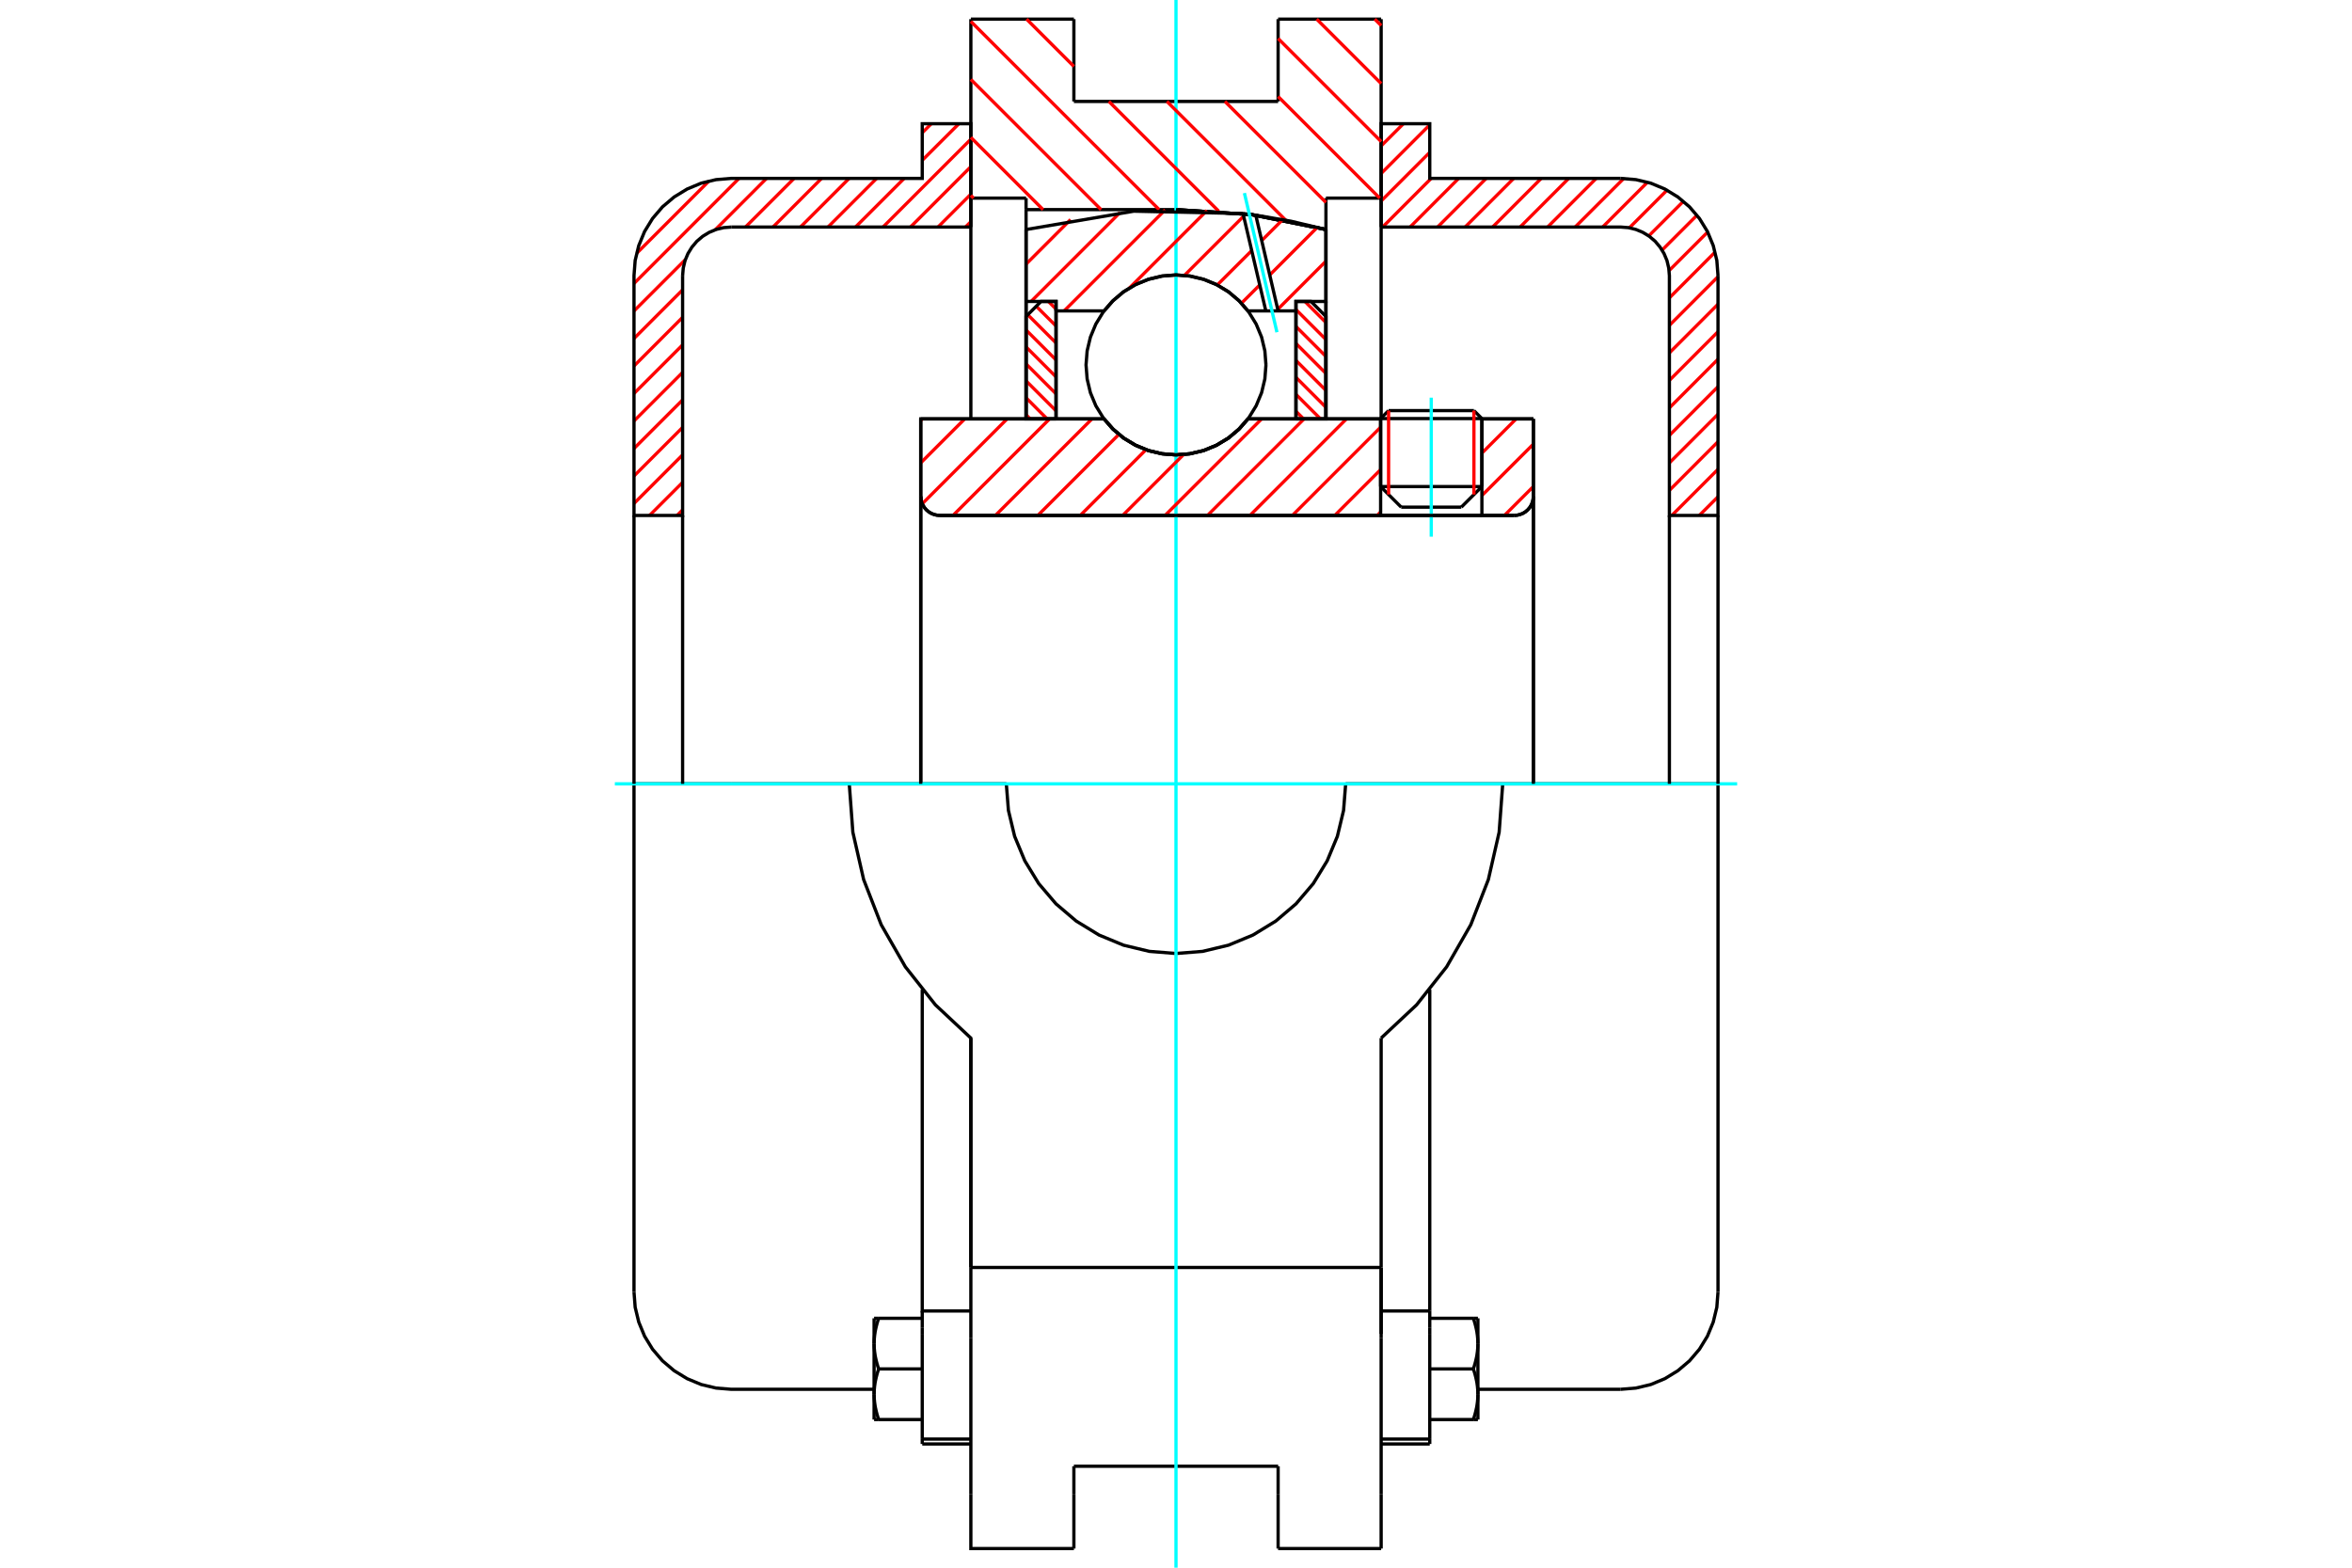 <?xml version="1.0" standalone="no"?>
<!DOCTYPE svg PUBLIC "-//W3C//DTD SVG 1.1//EN"
	"http://www.w3.org/Graphics/SVG/1.1/DTD/svg11.dtd">
<svg xmlns="http://www.w3.org/2000/svg" height="100%" width="100%" viewBox="0 0 36000 24000">
	<rect x="-1800" y="-1200" width="39600" height="26400" style="fill:#FFF"/>
	<g style="fill:none; fill-rule:evenodd" transform="matrix(1 0 0 1 0 0)">
		<g style="fill:none; stroke:#000; stroke-width:50; shape-rendering:geometricPrecision">
			<line x1="22682" y1="6408" x2="21132" y2="6408"/>
			<line x1="21254" y1="6286" x2="22560" y2="6286"/>
			<line x1="21132" y1="7449" x2="22682" y2="7449"/>
			<line x1="22367" y1="7764" x2="21447" y2="7764"/>
			<polyline points="23177,7891 23223,7887 23267,7876 23310,7859 23349,7835 23384,7805 23414,7770 23438,7731 23456,7688 23466,7644 23470,7598"/>
			<line x1="23470" y1="6413" x2="23470" y2="7598"/>
			<line x1="22682" y1="6413" x2="23470" y2="6413"/>
			<line x1="19102" y1="6413" x2="21132" y2="6413"/>
			<polyline points="16898,6413 17039,6573 17202,6709 17384,6818 17581,6899 17788,6947 18000,6964 18212,6947 18419,6899 18616,6818 18798,6709 18961,6573 19102,6413"/>
			<line x1="14093" y1="6413" x2="16898" y2="6413"/>
			<line x1="14093" y1="7598" x2="14093" y2="6413"/>
			<polyline points="14093,7598 14097,7644 14107,7688 14125,7731 14149,7770 14179,7805 14214,7835 14253,7859 14295,7876 14340,7887 14386,7891"/>
			<line x1="23177" y1="7891" x2="14386" y2="7891"/>
			<line x1="23470" y1="7598" x2="23470" y2="12000"/>
			<line x1="14093" y1="7598" x2="14093" y2="12000"/>
			<line x1="21254" y1="6286" x2="21132" y2="6408"/>
			<line x1="22682" y1="6408" x2="22560" y2="6286"/>
			<line x1="22367" y1="7764" x2="22682" y2="7449"/>
			<line x1="21132" y1="7449" x2="21447" y2="7764"/>
			<line x1="21132" y1="6408" x2="21132" y2="7449"/>
			<line x1="22682" y1="7449" x2="22682" y2="6408"/>
			<line x1="21140" y1="293" x2="21140" y2="3033"/>
			<line x1="19563" y1="293" x2="21140" y2="293"/>
			<line x1="19563" y1="1553" x2="19563" y2="293"/>
			<line x1="16437" y1="1553" x2="19563" y2="1553"/>
			<line x1="16437" y1="293" x2="16437" y2="1553"/>
			<line x1="14860" y1="293" x2="16437" y2="293"/>
			<line x1="14860" y1="3033" x2="14860" y2="293"/>
			<line x1="15705" y1="3033" x2="14860" y2="3033"/>
			<line x1="15705" y1="3209" x2="15705" y2="3033"/>
			<line x1="18000" y1="3209" x2="15705" y2="3209"/>
			<polyline points="20295,3514 19158,3286 18000,3209"/>
			<line x1="20295" y1="3033" x2="20295" y2="3514"/>
			<line x1="21140" y1="3033" x2="20295" y2="3033"/>
			<line x1="23001" y1="12000" x2="20597" y2="12000"/>
			<line x1="15403" y1="12000" x2="12999" y2="12000"/>
			<polyline points="15403,12000 15435,12406 15530,12803 15686,13179 15899,13527 16163,13837 16473,14101 16821,14314 17197,14470 17594,14565 18000,14597 18406,14565 18803,14470 19179,14314 19527,14101 19837,13837 20101,13527 20314,13179 20470,12803 20565,12406 20597,12000"/>
			<polyline points="12999,12000 13054,12741 13219,13465 13488,14157 13858,14802 14318,15384 14860,15892 14860,19404"/>
			<line x1="21140" y1="19404" x2="14860" y2="19404"/>
			<line x1="21140" y1="15892" x2="21140" y2="19404"/>
			<polyline points="21140,15892 21682,15384 22142,14802 22512,14157 22781,13465 22946,12741 23001,12000"/>
			<line x1="21140" y1="20480" x2="21140" y2="19404"/>
			<line x1="21140" y1="22878" x2="21140" y2="20480"/>
			<line x1="21140" y1="23707" x2="21140" y2="22878"/>
			<line x1="21140" y1="19410" x2="21140" y2="20420"/>
			<line x1="21140" y1="3033" x2="21140" y2="6413"/>
			<line x1="20295" y1="3514" x2="20295" y2="6413"/>
			<line x1="15705" y1="6413" x2="15705" y2="3209"/>
			<line x1="14860" y1="6413" x2="14860" y2="3033"/>
			<line x1="16437" y1="22878" x2="16437" y2="22447"/>
			<line x1="16437" y1="23707" x2="16437" y2="22878"/>
			<line x1="16437" y1="22447" x2="19563" y2="22447"/>
			<line x1="19563" y1="22878" x2="19563" y2="23707"/>
			<line x1="19563" y1="22447" x2="19563" y2="22878"/>
			<line x1="14860" y1="20480" x2="14860" y2="22878"/>
			<line x1="19563" y1="23707" x2="21140" y2="23707"/>
			<polyline points="14860,22878 14860,23707 16437,23707"/>
			<line x1="14860" y1="20480" x2="14860" y2="19404"/>
			<polyline points="20295,3514 19158,3286 18000,3209"/>
			<line x1="14116" y1="22031" x2="14116" y2="22106"/>
			<line x1="14116" y1="20420" x2="14116" y2="22031"/>
			<line x1="14116" y1="20330" x2="14116" y2="20420"/>
			<line x1="14116" y1="20070" x2="14116" y2="20330"/>
			<polyline points="14116,15150 14116,20070 14860,20070"/>
			<polyline points="13379,21345 13379,21355 13379,21366 13380,21377 13380,21387 13381,21398 13381,21409 13382,21419 13383,21430 13384,21440 13385,21451 13386,21462 13387,21472 13389,21483 13390,21494 13392,21504 13393,21515 13395,21526 13397,21537 13399,21548 13401,21559 13404,21570 13406,21581 13409,21592 13411,21603 13414,21615 13417,21626 13420,21637 13423,21649 13426,21661 13430,21672 13433,21684 13437,21696 13441,21708 13444,21720 13448,21732"/>
			<line x1="13379" y1="21732" x2="13379" y2="21345"/>
			<line x1="13448" y1="21732" x2="13379" y2="21732"/>
			<polyline points="13379,20569 13379,20580 13379,20591 13380,20601 13380,20612 13381,20623 13381,20633 13382,20644 13383,20654 13384,20665 13385,20676 13386,20686 13387,20697 13389,20708 13390,20718 13392,20729 13393,20740 13395,20751 13397,20762 13399,20773 13401,20784 13404,20795 13406,20806 13409,20817 13411,20828 13414,20839 13417,20851 13420,20862 13423,20874 13426,20885 13430,20897 13433,20909 13437,20921 13441,20933 13444,20945 13448,20957"/>
			<line x1="13379" y1="21345" x2="13379" y2="20569"/>
			<polyline points="13448,20957 13444,20969 13441,20982 13437,20994 13433,21005 13430,21017 13426,21029 13423,21041 13420,21052 13417,21064 13414,21075 13411,21086 13409,21097 13406,21109 13404,21120 13401,21131 13399,21142 13397,21153 13395,21163 13393,21174 13392,21185 13390,21196 13389,21207 13387,21217 13386,21228 13385,21239 13384,21249 13383,21260 13382,21270 13381,21281 13381,21292 13380,21302 13380,21313 13379,21323 13379,21334 13379,21345"/>
			<line x1="13379" y1="20182" x2="13448" y2="20182"/>
			<line x1="13379" y1="20569" x2="13379" y2="20182"/>
			<polyline points="13448,20182 13444,20194 13441,20206 13437,20218 13433,20230 13430,20242 13426,20254 13423,20265 13420,20277 13417,20288 13414,20300 13411,20311 13409,20322 13406,20333 13404,20344 13401,20355 13399,20366 13397,20377 13395,20388 13393,20399 13392,20410 13390,20421 13389,20431 13387,20442 13386,20453 13385,20463 13384,20474 13383,20485 13382,20495 13381,20506 13381,20516 13380,20527 13380,20538 13379,20548 13379,20559 13379,20569"/>
			<line x1="14116" y1="20957" x2="13448" y2="20957"/>
			<line x1="14116" y1="20182" x2="13448" y2="20182"/>
			<line x1="14116" y1="21732" x2="13448" y2="21732"/>
			<line x1="11193" y1="12000" x2="9704" y2="12000"/>
			<line x1="12999" y1="12000" x2="11193" y2="12000"/>
			<line x1="9704" y1="12000" x2="9704" y2="19780"/>
			<line x1="14860" y1="15897" x2="14860" y2="19404"/>
			<line x1="14116" y1="22106" x2="14860" y2="22106"/>
			<line x1="14116" y1="22031" x2="14860" y2="22031"/>
			<polyline points="9704,19780 9722,20013 9777,20240 9866,20456 9988,20655 10140,20833 10318,20984 10517,21106 10733,21196 10960,21250 11193,21269 13379,21269"/>
			<line x1="21884" y1="22106" x2="21884" y2="22031"/>
			<line x1="21140" y1="20070" x2="21884" y2="20070"/>
			<line x1="21884" y1="20330" x2="21884" y2="20070"/>
			<line x1="21884" y1="20420" x2="21884" y2="20330"/>
			<line x1="21884" y1="22031" x2="21884" y2="20420"/>
			<line x1="21884" y1="20070" x2="21884" y2="15150"/>
			<line x1="22552" y1="20182" x2="22621" y2="20182"/>
			<polyline points="22621,20569 22621,20559 22621,20548 22620,20538 22620,20527 22619,20516 22619,20506 22618,20495 22617,20485 22616,20474 22615,20463 22614,20453 22613,20442 22611,20431 22610,20421 22608,20410 22607,20399 22605,20388 22603,20377 22601,20366 22599,20355 22596,20344 22594,20333 22591,20322 22589,20311 22586,20300 22583,20288 22580,20277 22577,20265 22574,20254 22570,20242 22567,20230 22563,20218 22559,20206 22556,20194 22552,20182"/>
			<line x1="22621" y1="20182" x2="22621" y2="20569"/>
			<polyline points="22621,21345 22621,21334 22621,21323 22620,21313 22620,21302 22619,21292 22619,21281 22618,21270 22617,21260 22616,21249 22615,21239 22614,21228 22613,21217 22611,21207 22610,21196 22608,21185 22607,21174 22605,21163 22603,21153 22601,21142 22599,21131 22596,21120 22594,21109 22591,21097 22589,21086 22586,21075 22583,21064 22580,21052 22577,21041 22574,21029 22570,21017 22567,21005 22563,20994 22559,20982 22556,20969 22552,20957"/>
			<line x1="22621" y1="20569" x2="22621" y2="21345"/>
			<polyline points="22552,20957 22556,20945 22559,20933 22563,20921 22567,20909 22570,20897 22574,20885 22577,20874 22580,20862 22583,20851 22586,20839 22589,20828 22591,20817 22594,20806 22596,20795 22599,20784 22601,20773 22603,20762 22605,20751 22607,20740 22608,20729 22610,20718 22611,20708 22613,20697 22614,20686 22615,20676 22616,20665 22617,20654 22618,20644 22619,20633 22619,20623 22620,20612 22620,20601 22621,20591 22621,20580 22621,20569"/>
			<line x1="22621" y1="21732" x2="22552" y2="21732"/>
			<line x1="22621" y1="21345" x2="22621" y2="21732"/>
			<polyline points="22552,21732 22556,21720 22559,21708 22563,21696 22567,21684 22570,21672 22574,21661 22577,21649 22580,21637 22583,21626 22586,21615 22589,21603 22591,21592 22594,21581 22596,21570 22599,21559 22601,21548 22603,21537 22605,21526 22607,21515 22608,21504 22610,21494 22611,21483 22613,21472 22614,21462 22615,21451 22616,21440 22617,21430 22618,21419 22619,21409 22619,21398 22620,21387 22620,21377 22621,21366 22621,21355 22621,21345"/>
			<line x1="21884" y1="21732" x2="22552" y2="21732"/>
			<line x1="21884" y1="20957" x2="22552" y2="20957"/>
			<line x1="21884" y1="20182" x2="22552" y2="20182"/>
			<polyline points="26296,12000 24807,12000 23001,12000"/>
			<line x1="26296" y1="19780" x2="26296" y2="12000"/>
			<line x1="21140" y1="22106" x2="21884" y2="22106"/>
			<line x1="21140" y1="22031" x2="21884" y2="22031"/>
			<polyline points="24807,21269 25040,21250 25267,21196 25483,21106 25682,20984 25860,20833 26012,20655 26134,20456 26223,20240 26278,20013 26296,19780"/>
			<line x1="22621" y1="21269" x2="24807" y2="21269"/>
		</g>
		<g style="fill:none; stroke:#0FF; stroke-width:50; shape-rendering:geometricPrecision">
			<line x1="21907" y1="8216" x2="21907" y2="6088"/>
			<line x1="9411" y1="12000" x2="26589" y2="12000"/>
			<line x1="18000" y1="24000" x2="18000" y2="0"/>
		</g>
		<g style="fill:none; stroke:#F00; stroke-width:50; shape-rendering:geometricPrecision">
			<line x1="26296" y1="7605" x2="26010" y2="7891"/>
			<line x1="26296" y1="7184" x2="25589" y2="7891"/>
			<line x1="26296" y1="6762" x2="25552" y2="7507"/>
			<line x1="26296" y1="6341" x2="25552" y2="7086"/>
			<line x1="26296" y1="5920" x2="25552" y2="6665"/>
			<line x1="26296" y1="5499" x2="25552" y2="6244"/>
			<line x1="26296" y1="5078" x2="25552" y2="5823"/>
			<line x1="26296" y1="4657" x2="25552" y2="5402"/>
			<line x1="26296" y1="4236" x2="25552" y2="4981"/>
			<line x1="26251" y1="3860" x2="25552" y2="4560"/>
			<line x1="26137" y1="3553" x2="25547" y2="4143"/>
			<line x1="25973" y1="3296" x2="25440" y2="3829"/>
			<line x1="25766" y1="3082" x2="25236" y2="3612"/>
			<line x1="25516" y1="2911" x2="24939" y2="3488"/>
			<line x1="25216" y1="2790" x2="24530" y2="3476"/>
			<line x1="24852" y1="2733" x2="24109" y2="3476"/>
			<line x1="24432" y1="2731" x2="23688" y2="3476"/>
			<line x1="24011" y1="2731" x2="23267" y2="3476"/>
			<line x1="23590" y1="2731" x2="22846" y2="3476"/>
			<line x1="23169" y1="2731" x2="22425" y2="3476"/>
			<line x1="22748" y1="2731" x2="22004" y2="3476"/>
			<line x1="22327" y1="2731" x2="21583" y2="3476"/>
			<line x1="21906" y1="2731" x2="21162" y2="3476"/>
			<line x1="21884" y1="2332" x2="21140" y2="3077"/>
			<line x1="21884" y1="1911" x2="21140" y2="2656"/>
			<line x1="21481" y1="1894" x2="21140" y2="2234"/>
		</g>
		<g style="fill:none; stroke:#000; stroke-width:50; shape-rendering:geometricPrecision">
			<polyline points="21140,3476 21140,1894 21884,1894 21884,2731 24807,2731"/>
			<polyline points="26296,4220 26278,3987 26223,3760 26134,3544 26012,3345 25860,3167 25682,3016 25483,2894 25267,2804 25040,2750 24807,2731"/>
			<polyline points="26296,4220 26296,7891 25552,7891 25552,4220 25542,4104 25515,3990 25470,3882 25409,3783 25334,3694 25245,3618 25145,3557 25037,3512 24924,3485 24807,3476 21140,3476"/>
			<line x1="26296" y1="12000" x2="26296" y2="7891"/>
			<line x1="25552" y1="7891" x2="25552" y2="12000"/>
		</g>
		<g style="fill:none; stroke:#F00; stroke-width:50; shape-rendering:geometricPrecision">
			<line x1="14860" y1="3394" x2="14778" y2="3476"/>
			<line x1="10448" y1="7806" x2="10363" y2="7891"/>
			<line x1="14860" y1="2973" x2="14357" y2="3476"/>
			<line x1="10448" y1="7385" x2="9942" y2="7891"/>
			<line x1="14860" y1="2552" x2="13936" y2="3476"/>
			<line x1="10448" y1="6964" x2="9704" y2="7708"/>
			<line x1="14860" y1="2131" x2="13515" y2="3476"/>
			<line x1="10448" y1="6543" x2="9704" y2="7287"/>
			<line x1="14677" y1="1894" x2="14116" y2="2454"/>
			<line x1="13839" y1="2731" x2="13094" y2="3476"/>
			<line x1="10448" y1="6122" x2="9704" y2="6866"/>
			<line x1="14255" y1="1894" x2="14116" y2="2033"/>
			<line x1="13418" y1="2731" x2="12673" y2="3476"/>
			<line x1="10448" y1="5701" x2="9704" y2="6445"/>
			<line x1="12997" y1="2731" x2="12252" y2="3476"/>
			<line x1="10448" y1="5280" x2="9704" y2="6024"/>
			<line x1="12575" y1="2731" x2="11831" y2="3476"/>
			<line x1="10448" y1="4858" x2="9704" y2="5603"/>
			<line x1="12154" y1="2731" x2="11410" y2="3476"/>
			<line x1="10448" y1="4437" x2="9704" y2="5182"/>
			<line x1="11733" y1="2731" x2="10947" y2="3518"/>
			<line x1="10491" y1="3974" x2="9704" y2="4761"/>
			<line x1="11312" y1="2731" x2="9704" y2="4340"/>
			<line x1="10851" y1="2772" x2="9745" y2="3878"/>
		</g>
		<g style="fill:none; stroke:#000; stroke-width:50; shape-rendering:geometricPrecision">
			<polyline points="14860,3476 14860,1894 14116,1894 14116,2731 11193,2731 10960,2750 10733,2804 10517,2894 10318,3016 10140,3167 9988,3345 9866,3544 9777,3760 9722,3987 9704,4220 9704,7891 10448,7891 10448,4220"/>
			<polyline points="11193,3476 11076,3485 10963,3512 10855,3557 10755,3618 10666,3694 10591,3783 10530,3882 10485,3990 10458,4104 10448,4220"/>
			<line x1="11193" y1="3476" x2="14860" y2="3476"/>
			<line x1="9704" y1="12000" x2="9704" y2="7891"/>
			<line x1="10448" y1="7891" x2="10448" y2="12000"/>
		</g>
		<g style="fill:none; stroke:#F00; stroke-width:50; shape-rendering:geometricPrecision">
			<line x1="21042" y1="293" x2="21140" y2="391"/>
			<line x1="20154" y1="293" x2="21140" y2="1279"/>
			<line x1="19563" y1="590" x2="21140" y2="2167"/>
			<line x1="19563" y1="1478" x2="21118" y2="3033"/>
			<line x1="18749" y1="1553" x2="20295" y2="3099"/>
			<line x1="17861" y1="1553" x2="19682" y2="3374"/>
			<line x1="15713" y1="293" x2="16437" y2="1017"/>
			<line x1="16973" y1="1553" x2="18654" y2="3234"/>
			<line x1="14860" y1="328" x2="17742" y2="3209"/>
			<line x1="14860" y1="1216" x2="16853" y2="3209"/>
			<line x1="14860" y1="2104" x2="15965" y2="3209"/>
			<line x1="14860" y1="2992" x2="14901" y2="3033"/>
		</g>
		<g style="fill:none; stroke:#000; stroke-width:50; shape-rendering:geometricPrecision">
			<polyline points="20295,3514 19158,3286 18000,3209"/>
		</g>
		<g style="fill:none; stroke:#F00; stroke-width:50; shape-rendering:geometricPrecision">
			<line x1="22560" y1="6286" x2="22560" y2="7571"/>
			<line x1="21254" y1="7571" x2="21254" y2="6286"/>
			<line x1="15705" y1="6350" x2="15767" y2="6413"/>
			<line x1="15705" y1="6090" x2="16027" y2="6413"/>
			<line x1="15705" y1="5831" x2="16164" y2="6290"/>
			<line x1="15705" y1="5571" x2="16164" y2="6030"/>
			<line x1="15705" y1="5311" x2="16164" y2="5770"/>
			<line x1="15705" y1="5052" x2="16164" y2="5511"/>
			<line x1="15731" y1="4818" x2="16164" y2="5251"/>
			<line x1="15861" y1="4689" x2="16164" y2="4991"/>
			<line x1="16047" y1="4615" x2="16164" y2="4732"/>
		</g>
		<g style="fill:none; stroke:#000; stroke-width:50; shape-rendering:geometricPrecision">
			<polyline points="16164,6413 16164,4615 15934,4615 15705,4845 15705,6413 16164,6413"/>
		</g>
		<g style="fill:none; stroke:#F00; stroke-width:50; shape-rendering:geometricPrecision">
			<line x1="19973" y1="4615" x2="20295" y2="4938"/>
			<line x1="19836" y1="4739" x2="20295" y2="5198"/>
			<line x1="19836" y1="4998" x2="20295" y2="5457"/>
			<line x1="19836" y1="5258" x2="20295" y2="5717"/>
			<line x1="19836" y1="5518" x2="20295" y2="5977"/>
			<line x1="19836" y1="5777" x2="20295" y2="6236"/>
			<line x1="19836" y1="6037" x2="20212" y2="6413"/>
			<line x1="19836" y1="6297" x2="19953" y2="6413"/>
		</g>
		<g style="fill:none; stroke:#000; stroke-width:50; shape-rendering:geometricPrecision">
			<polyline points="19836,6413 19836,4615 20066,4615 20295,4845 20295,6413 19836,6413"/>
			<polyline points="19377,5587 19360,5371 19310,5161 19227,4961 19114,4777 18974,4613 18810,4472 18625,4359 18426,4277 18215,4226 18000,4209 17785,4226 17574,4277 17375,4359 17190,4472 17026,4613 16886,4777 16773,4961 16690,5161 16640,5371 16623,5587 16640,5802 16690,6012 16773,6212 16886,6396 17026,6560 17190,6701 17375,6814 17574,6896 17785,6947 18000,6964 18215,6947 18426,6896 18625,6814 18810,6701 18974,6560 19114,6396 19227,6212 19310,6012 19360,5802 19377,5587"/>
		</g>
		<g style="fill:none; stroke:#F00; stroke-width:50; shape-rendering:geometricPrecision">
			<line x1="20295" y1="3998" x2="19558" y2="4735"/>
			<line x1="20161" y1="3482" x2="19435" y2="4209"/>
			<line x1="19282" y1="4362" x2="19002" y2="4642"/>
			<line x1="19630" y1="3365" x2="19312" y2="3683"/>
			<line x1="19159" y1="3836" x2="18631" y2="4363"/>
			<line x1="19036" y1="3309" x2="18129" y2="4216"/>
			<line x1="18474" y1="3222" x2="17287" y2="4409"/>
			<line x1="17834" y1="3213" x2="16287" y2="4760"/>
			<line x1="17142" y1="3255" x2="15782" y2="4615"/>
			<line x1="16387" y1="3361" x2="15705" y2="4044"/>
		</g>
		<g style="fill:none; stroke:#000; stroke-width:50; shape-rendering:geometricPrecision">
			<polyline points="15705,6413 15705,4615 15705,3514"/>
			<polyline points="19026,3269 17354,3233 15705,3514"/>
			<polyline points="19221,3294 19124,3281 19026,3269"/>
			<polyline points="20295,3514 19762,3387 19221,3294"/>
			<polyline points="20295,3514 20295,4615 19836,4615 19836,4760 19836,6413"/>
			<polyline points="19836,4760 19563,4760 19375,4760 19102,4760 18961,4600 18798,4464 18616,4355 18419,4275 18212,4226 18000,4209 17788,4226 17581,4275 17384,4355 17202,4464 17039,4600 16898,4760 16164,4760 16164,6413"/>
			<polyline points="16164,4760 16164,4615 15705,4615"/>
			<line x1="20295" y1="4615" x2="20295" y2="6413"/>
		</g>
		<g style="fill:none; stroke:#0FF; stroke-width:50; shape-rendering:geometricPrecision">
			<line x1="19545" y1="5086" x2="19047" y2="2956"/>
		</g>
		<g style="fill:none; stroke:#000; stroke-width:50; shape-rendering:geometricPrecision">
			<line x1="19375" y1="4760" x2="19026" y2="3269"/>
			<line x1="19563" y1="4760" x2="19221" y2="3294"/>
		</g>
		<g style="fill:none; stroke:#F00; stroke-width:50; shape-rendering:geometricPrecision">
			<line x1="23470" y1="7448" x2="23027" y2="7891"/>
			<line x1="23470" y1="6799" x2="22682" y2="7586"/>
			<line x1="23206" y1="6413" x2="22682" y2="6937"/>
			<line x1="21132" y1="7838" x2="21079" y2="7891"/>
			<line x1="21132" y1="7189" x2="20430" y2="7891"/>
			<line x1="21132" y1="6540" x2="19781" y2="7891"/>
			<line x1="20609" y1="6413" x2="19132" y2="7891"/>
			<line x1="19960" y1="6413" x2="18482" y2="7891"/>
			<line x1="19311" y1="6413" x2="17833" y2="7891"/>
			<line x1="18116" y1="6959" x2="17184" y2="7891"/>
			<line x1="17541" y1="6884" x2="16535" y2="7891"/>
			<line x1="17126" y1="6650" x2="15885" y2="7891"/>
			<line x1="16714" y1="6413" x2="15236" y2="7891"/>
			<line x1="16065" y1="6413" x2="14587" y2="7891"/>
			<line x1="15415" y1="6413" x2="14116" y2="7712"/>
			<line x1="14766" y1="6413" x2="14093" y2="7086"/>
			<line x1="14117" y1="6413" x2="14093" y2="6437"/>
		</g>
		<g style="fill:none; stroke:#000; stroke-width:50; shape-rendering:geometricPrecision">
			<line x1="23470" y1="12000" x2="23470" y2="6413"/>
			<polyline points="23177,7891 23223,7887 23267,7876 23310,7859 23349,7835 23384,7805 23414,7770 23438,7731 23456,7688 23466,7644 23470,7598"/>
			<polyline points="23177,7891 22682,7891 22682,6413"/>
			<polyline points="22682,7891 21132,7891 21132,6413"/>
			<line x1="21132" y1="7891" x2="14386" y2="7891"/>
			<polyline points="14093,7598 14097,7644 14107,7688 14125,7731 14149,7770 14179,7805 14214,7835 14253,7859 14295,7876 14340,7887 14386,7891"/>
			<polyline points="14093,7598 14093,6413 14552,6413 16898,6413 17039,6573 17202,6709 17384,6818 17581,6899 17788,6947 18000,6964 18212,6947 18419,6899 18616,6818 18798,6709 18961,6573 19102,6413 21132,6413"/>
			<line x1="22682" y1="6413" x2="23470" y2="6413"/>
			<line x1="14093" y1="12000" x2="14093" y2="7598"/>
		</g>
	</g>
</svg>
